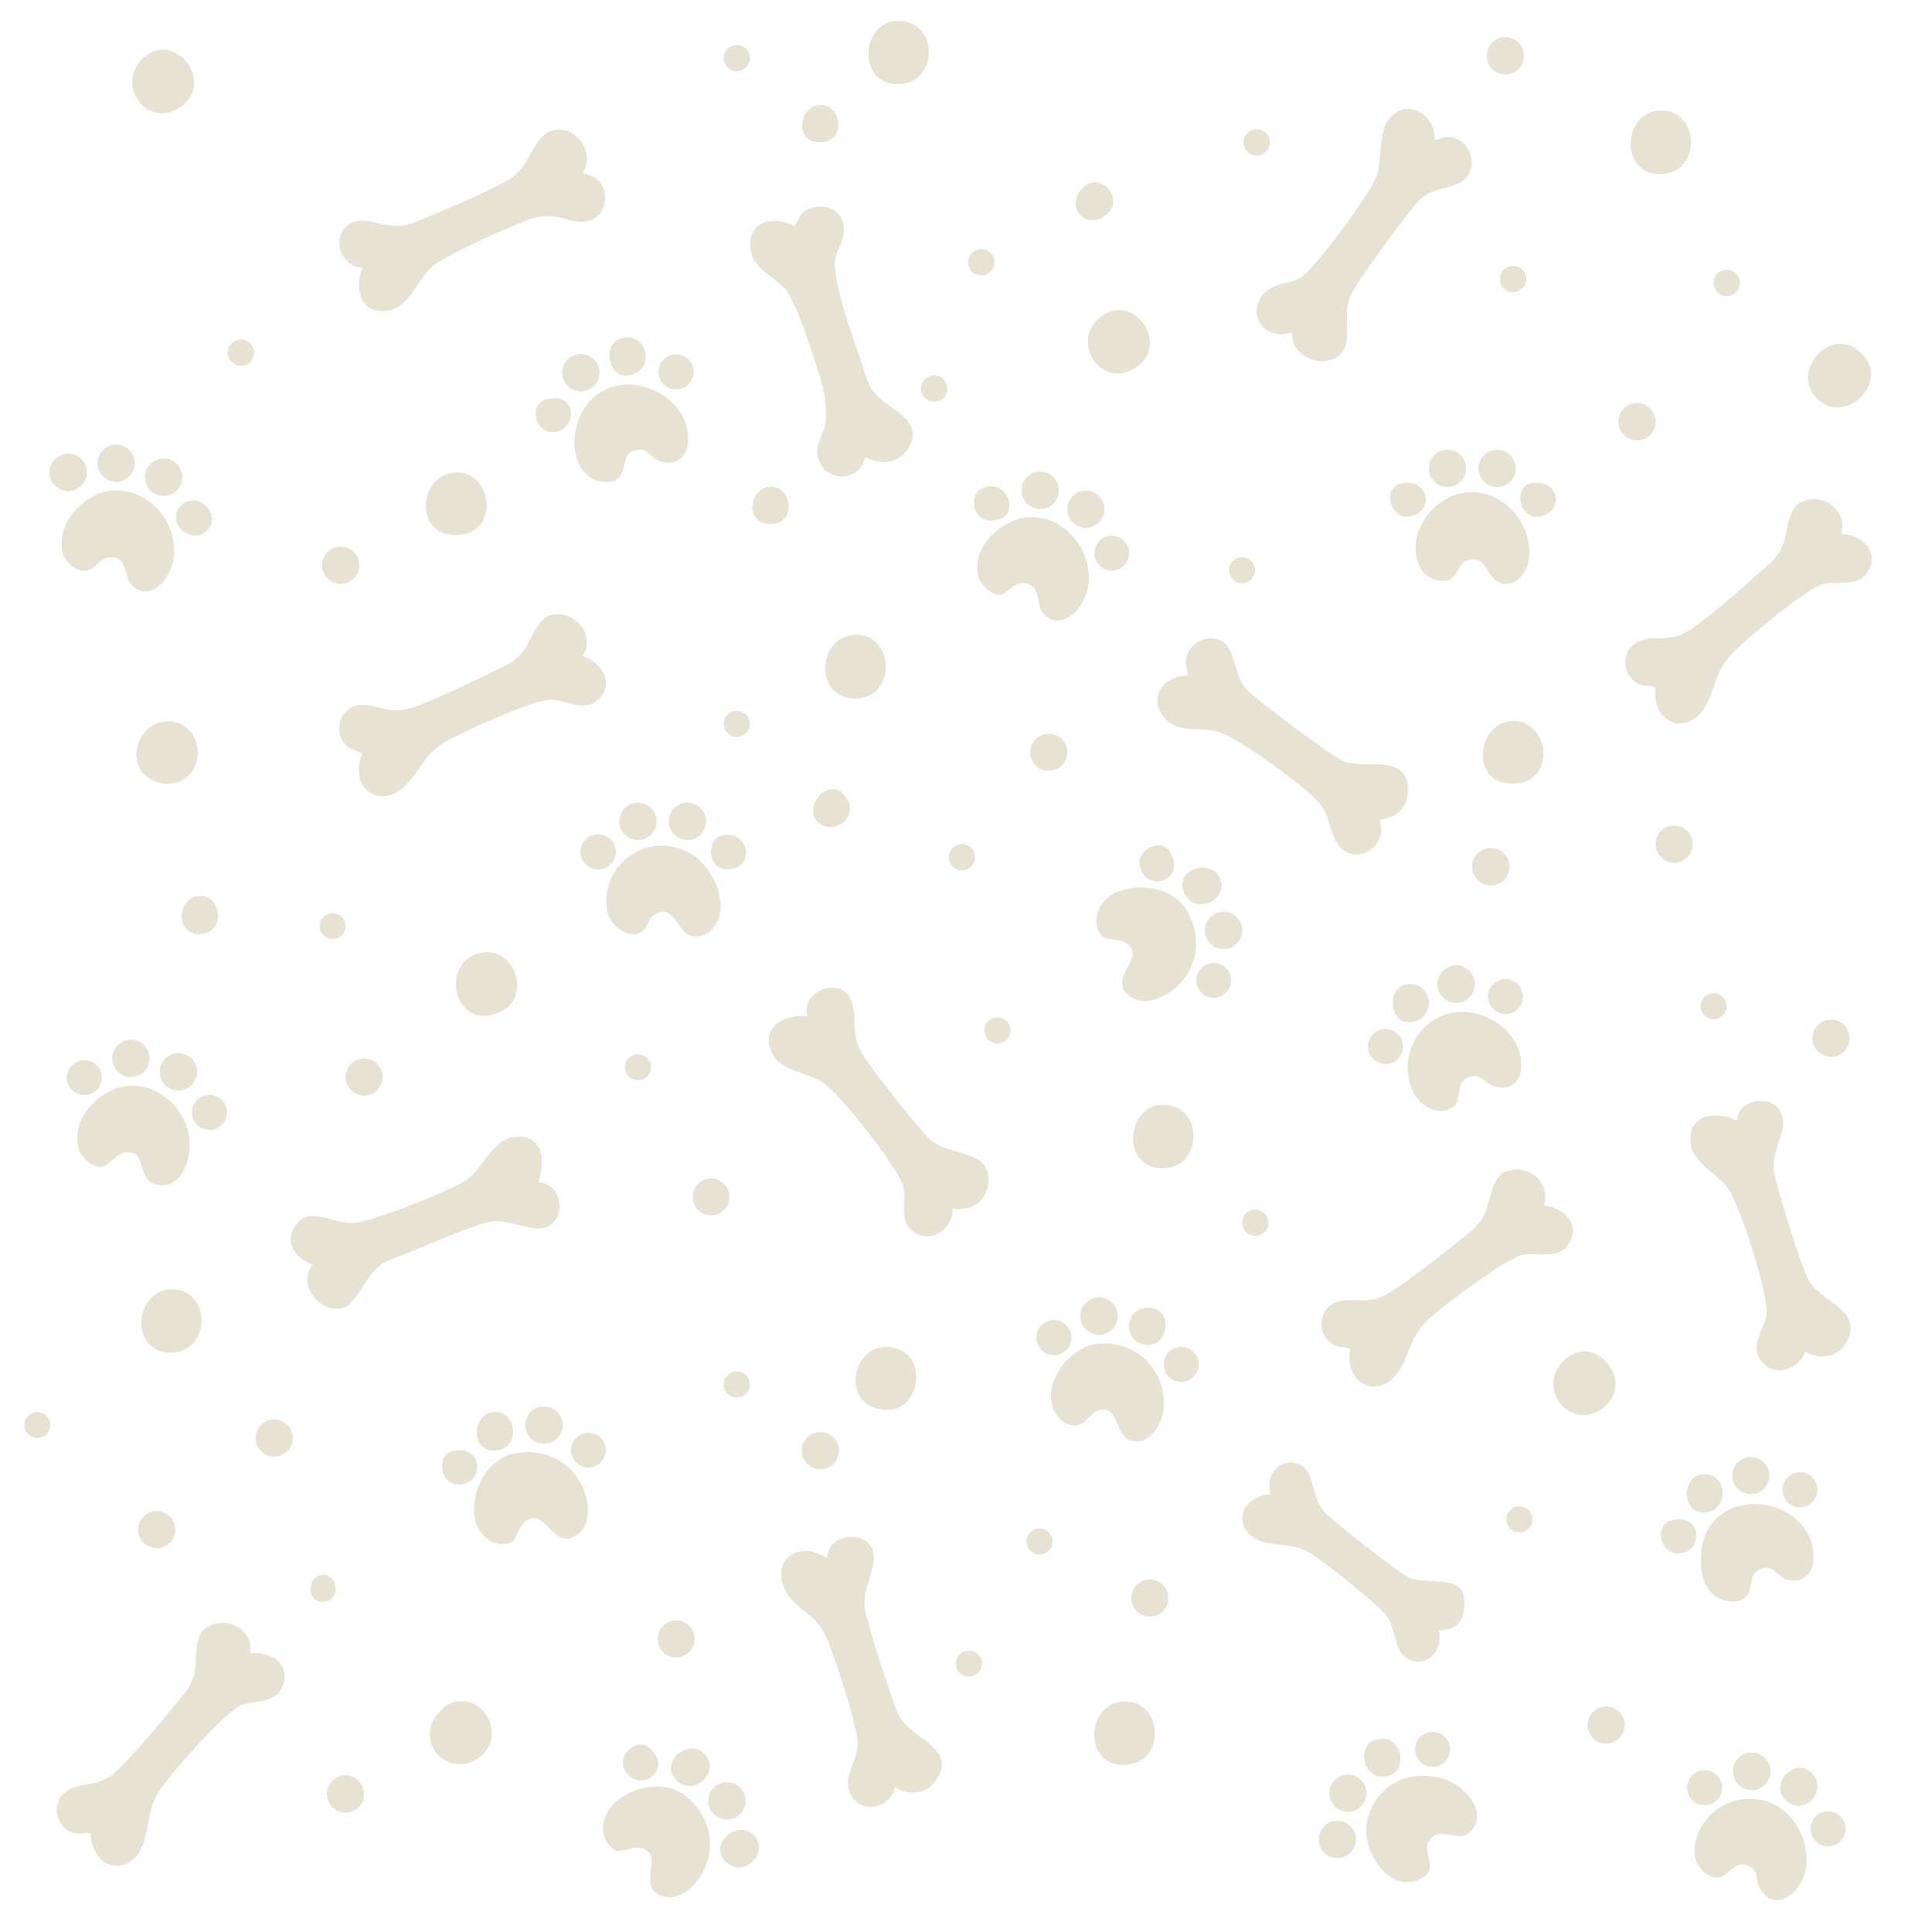 <svg width="1080" height="1080" viewBox="0 0 1080 1080" fill="none" xmlns="http://www.w3.org/2000/svg">
  <g clip-path="url(#clip0_2221_3272)">
    <path
      d="M439.35 162.11C445.57 169.56 459.68 212.18 461.21 222.64C461.81 226.75 462.04 231.88 461.55 235.98C460.52 244.51 453.56 249.6 458.48 259.12C464.2 270.16 481.38 268.24 483.51 255.45C492.37 260.29 502.94 259.29 508.18 249.86C517.07 233.85 495 228.55 488.03 218.66C484.51 213.68 482.55 205.3 480.5 199.39C476.21 186.99 465.19 156.6 466.88 145.03C467.57 140.29 470.9 135.82 471.52 131.81C473.29 120.25 465.12 113.24 453.9 116.17C447.62 117.81 447.16 121.48 444.23 126.38C433.97 121.01 419.31 122.48 419.36 136.66C419.4 150.2 432.25 153.61 439.35 162.11Z"
      fill="#e8e2d4" />
    <path
      d="M722.32 185.751C720.99 202.971 749.23 208.721 752.63 191.461C754.25 183.251 751.32 175.361 754.48 166.331C756.86 159.541 786.94 118.551 792.96 112.391C801.06 104.101 810.44 106.201 817.41 101.231C827.52 94.021 822.34 77.941 810.29 76.591C807.07 76.231 804.88 78.371 801.93 78.131C802.94 68.131 792.5 57.451 782.39 61.831C768.91 67.661 773.4 87.071 769.54 98.501C766.48 107.571 734.91 150.501 727.01 155.231C722.49 157.941 717.09 158.071 712.63 159.991C694.02 168.021 703.23 192.321 722.32 185.751Z"
      fill="#e8e2d4" />
    <path
      d="M333.64 391.65C344.23 382.89 336.78 370.23 325.69 366.81C333.05 354.94 321.55 341.07 308.52 343.71C300.63 345.3 297.1 357.76 292.74 363.66C288.14 369.88 283.07 371.84 276.39 375.11C266.3 380.05 235.76 394.92 226.45 396.64C215.89 398.59 210.37 393.75 202.08 394.02C189.56 394.43 185.06 410.83 195.13 417.94C197.85 419.86 200.37 419.35 202.49 421.48C194.46 441.6 214.03 454.02 228.37 437.27C237.53 426.57 237.61 420.74 251.84 413.09C261.65 407.82 298.84 390.94 308.25 391.11C316.21 391.25 325.92 398.05 333.64 391.66V391.65Z"
      fill="#e8e2d4" />
    <path
      d="M306.17 685.68C317.33 679.97 313.59 661.02 300.83 660.98C304.3 651.04 304.68 636.44 291.12 635.38C276.48 634.23 271.52 651.23 261.6 658.97C253.66 665.17 207.95 682.9 197.97 683.69C186.89 684.57 173.79 674.02 165.83 684.31C158.13 694.27 164.97 703.02 174.73 707.13C165.74 718.37 179.23 734.51 191.89 731.21C198.74 729.43 205.1 712.78 211.98 707.63C216.33 704.38 223.91 702.05 229.1 699.94C239.07 695.89 265.64 684.27 274.57 682.88C285.12 681.23 298.49 689.59 306.15 685.67L306.17 685.68Z"
      fill="#e8e2d4" />
    <path
      d="M503.06 959.95C499.32 953.46 484.54 906.889 483.49 899.119C481.83 886.769 490.25 876.73 488.15 867.65C485.2 854.87 462.19 856.809 462.55 870.909C458.99 869.709 456.06 867.199 451.99 867.009C435.37 866.199 432.48 882.719 442.19 893.759C449.26 901.789 455.76 902.869 461.43 914.219C465.9 923.169 479.08 964.49 479.43 973.7C479.86 984.99 470.35 992.799 475.65 1003.26C481.28 1014.36 497.81 1010.96 500.28 998.969C508.57 1004.12 518.6 1002.96 523.93 994.34C534.41 977.4 509.96 971.94 503.05 959.96L503.06 959.95Z"
      fill="#e8e2d4" />
    <path
      d="M680.03 408.84C691.2 411.45 722.28 434.92 731.89 443.34C744.3 454.22 740.67 457.02 746.42 469.51C754.01 486 777.12 474.89 771.12 458.21C781.47 457.3 787.9 450.42 787.02 439.85C785.48 421.4 763.67 430.06 751.46 425.76C745.83 423.78 700.11 389.72 696.16 384.77C690.34 377.48 690.25 364.95 685.42 360.27C677.9 352.97 664.36 358.1 662.96 368.45C662.5 371.83 663.98 374.53 663.92 377.79C652.06 377.26 642.08 388.25 649.59 399.56C656.72 410.31 669.25 406.32 680.02 408.83L680.03 408.84Z"
      fill="#e8e2d4" />
    <path
      d="M196.74 124.498C184.49 130.208 189.35 149.168 202.59 149.708C199.35 157.528 199.69 171.708 210.08 173.468C228.27 176.548 230.76 158.798 241.29 149.188C247.74 143.308 292.02 122.848 300.8 121.348C312.09 119.418 316.96 123.928 325.17 123.968C341.82 124.048 343.46 98.648 325.67 97.079C335.12 81.459 314.15 62.968 301.88 77.758C295.74 85.159 294.4 93.739 285.31 99.909C278.17 104.748 236.12 123.368 227.61 125.588C215.86 128.658 205.24 120.548 196.74 124.498Z"
      fill="#e8e2d4" />
    <path
      d="M519.98 637.06C513.08 630.79 485.23 595.32 480.96 587.22C475.3 576.48 479.63 565.93 475.07 557.78C468.31 545.72 447.28 554.69 451.46 568.16C437.23 566.52 423.78 575.32 432.5 590.39C437.09 598.31 452.49 600.01 460.37 605.39C469.75 611.8 502.87 653.51 505.12 663.87C507.18 673.37 501.34 684.11 512.95 689.85C522.52 694.58 532.81 685.69 532.61 675.57C543.63 677.42 552.73 670.59 552.6 659.24C552.41 642.26 530.54 646.65 519.99 637.06H519.98Z"
      fill="#e8e2d4" />
    <path
      d="M775.44 903.769C780.22 910.619 779.87 922.839 785.68 926.569C796.93 933.799 807.1 922.979 804.17 911.199C807.84 911.699 813.09 910.169 815.5 907.349C819.38 902.829 820.03 891.209 815.37 887.049C810.79 882.969 795.92 884.629 788.79 882.359C783.52 880.679 745 850.299 740.27 845.129C733.03 837.209 735.14 823.209 727.08 819.019C716.36 813.439 706.51 824.739 710.38 835.269C690.49 836.619 688.53 858.819 708.54 862.559C716.26 863.999 722.31 863.249 730.06 866.939C737.52 870.499 770.86 897.219 775.42 903.759L775.44 903.769Z"
      fill="#e8e2d4" />
    <path
      d="M46.61 319.139C54.24 319.619 55.79 308.899 65.66 312.159C71.16 313.979 69.44 324.219 74.55 328.079C85.58 336.399 95.73 322.389 97.1 311.959C99.71 292.089 82.84 272.329 62.41 274.269C46.52 275.779 30.43 293.419 35.27 309.779C36.49 313.899 42.12 318.869 46.6 319.149L46.61 319.139Z"
      fill="#e8e2d4" />
    <path
      d="M384.35 248.909C387.75 229.009 366.26 212.979 347.64 215.179C315.95 218.939 312.75 267.049 337.56 269.449C351.93 270.839 346.47 255.439 353.06 252.359C361.51 248.409 363.88 256.559 369.67 258.099C377.29 260.129 383.03 256.659 384.35 248.909Z"
      fill="#e8e2d4" />
    <path
      d="M995.62 1010.95C984.06 1002.74 967.42 1004.12 957.1 1013.66C947.66 1022.38 941.58 1040.06 954.92 1048.07C965.01 1054.12 967.81 1039.56 976.47 1042.6C983.83 1045.18 980.99 1051.25 983.98 1055.99C991.91 1068.57 1004.37 1059.69 1008.36 1048.73C1013.15 1035.6 1006.76 1018.86 995.62 1010.95Z"
      fill="#e8e2d4" />
    <path
      d="M288.69 812.251C272.93 814.711 263.48 832.331 265.12 847.261C266.2 857.091 275.01 865.551 285.28 862.451C289.67 861.131 289.82 848.031 299.37 848.651C306.02 849.081 311.91 867.151 323.61 857.111C332.6 849.391 328.14 832.591 321.68 824.451C313.54 814.201 301.59 810.251 288.69 812.261V812.251Z"
      fill="#e8e2d4" />
    <path
      d="M794 317.38C796.67 322.48 802.79 325.48 808.53 324.56C815.29 323.48 814.11 314.41 821.74 312.92C830.9 311.13 830.67 321.44 836.97 325.02C845.76 330.01 853.82 320.71 854.76 312.21C856.94 292.4 839.99 273.4 819.8 275.25C800.82 276.99 784.73 299.65 794 317.37V317.38Z"
      fill="#e8e2d4" />
    <path d="M270.09 532.43C244.99 535.89 252.93 577.71 279.49 565.73C297.17 557.76 288.38 529.91 270.09 532.43Z"
      fill="#e8e2d4" />
    <path d="M477.17 354.939C456.72 356.539 455.24 390.459 477.88 390.459C501.88 390.459 500.2 353.129 477.17 354.939Z"
      fill="#e8e2d4" />
    <path
      d="M1041.1 197.948C1024.47 180.558 1000.66 206.828 1015.24 222.318C1030.63 238.668 1056.72 214.278 1041.1 197.948Z"
      fill="#e8e2d4" />
    <path
      d="M254.95 951.21C248.36 952.25 241.6 960.14 240.55 966.6C238.01 982.27 255.48 991.62 267.6 982.74C282.58 971.77 272.6 948.42 254.95 951.21Z"
      fill="#e8e2d4" />
    <path d="M649.05 617.61C629.3 618.79 626.89 653.09 649.8 653.09C673.36 653.09 672.8 616.19 649.05 617.61Z"
      fill="#e8e2d4" />
    <path d="M627.93 951.112C607.15 951.982 605.19 987.362 628.75 986.542C652.44 985.712 650.15 950.182 627.93 951.112Z"
      fill="#e8e2d4" />
    <path d="M927.93 97.362C951.91 97.342 950.39 60.022 927.22 61.842C906.82 63.442 905.72 97.382 927.93 97.362Z"
      fill="#e8e2d4" />
    <path d="M259.43 298.579C279.41 294.899 274.29 261.149 252.97 264.279C232.47 267.289 231.63 303.699 259.43 298.579Z"
      fill="#e8e2d4" />
    <path
      d="M101.48 59.402C120.53 45.292 96.69 15.772 79.51 32.962C64.08 48.402 83.25 72.912 101.48 59.402Z"
      fill="#e8e2d4" />
    <path d="M501.91 47.011C524.97 47.011 524.99 11.521 502.08 11.641C481.29 11.741 478.58 47.011 501.91 47.011Z"
      fill="#e8e2d4" />
    <path d="M843.6 403.249C825.91 405.839 822.58 435.499 842.35 437.779C871.59 441.149 867.05 399.819 843.6 403.249Z"
      fill="#e8e2d4" />
    <path
      d="M108.12 430.171C112.01 423.871 111.07 413.721 105.95 408.351C97.71 399.691 83.201 402.531 78.331 413.291C68.281 435.531 97.76 446.931 108.11 430.171H108.12Z"
      fill="#e8e2d4" />
    <path d="M494.91 752.971C477.47 753.361 470.89 780.851 489.19 786.961C515.59 795.781 521.49 752.371 494.91 752.971Z"
      fill="#e8e2d4" />
    <path
      d="M874.069 760.628C858.579 775.728 877.469 800.778 896.039 787.068C914.999 773.068 891.479 743.658 874.069 760.628Z"
      fill="#e8e2d4" />
    <path d="M635.86 204.748C654.51 190.778 631.72 161.608 613.88 178.298C598.34 192.828 617.1 218.808 635.86 204.748Z"
      fill="#e8e2d4" />
    <path d="M95.36 720.761C74.81 721.621 72.49 756.151 95.22 756.131C118.78 756.111 118.04 719.811 95.36 720.761Z"
      fill="#e8e2d4" />
    <path
      d="M971.54 983.061C967.6 987.321 967.86 993.961 972.12 997.901C976.38 1001.84 983.02 1001.58 986.96 997.321C990.9 993.061 990.64 986.421 986.38 982.481C982.12 978.541 975.48 978.801 971.54 983.061Z"
      fill="#e8e2d4" />
    <path d="M276.46 810.961C291.42 810.361 289.33 788.091 275.79 789.391C263.47 790.571 263.12 811.501 276.46 810.961Z"
      fill="#e8e2d4" />
    <path
      d="M841.51 41.65C847.281 41.65 851.96 36.971 851.96 31.2C851.96 25.429 847.281 20.75 841.51 20.75C835.738 20.75 831.06 25.429 831.06 31.2C831.06 36.971 835.738 41.65 841.51 41.65Z"
      fill="#e8e2d4" />
    <path
      d="M91.48 277.24C97.256 277.24 101.94 272.557 101.94 266.78C101.94 261.003 97.256 256.32 91.48 256.32C85.703 256.32 81.019 261.003 81.019 266.78C81.019 272.557 85.703 277.24 91.48 277.24Z"
      fill="#e8e2d4" />
    <path
      d="M38.1 274.541C43.877 274.541 48.56 269.858 48.56 264.081C48.56 258.304 43.877 253.621 38.1 253.621C32.323 253.621 27.64 258.304 27.64 264.081C27.64 269.858 32.323 274.541 38.1 274.541Z"
      fill="#e8e2d4" />
    <path
      d="M833.33 494.959C839.11 494.959 843.79 490.279 843.79 484.499C843.79 478.719 839.11 474.039 833.33 474.039C827.55 474.039 822.87 478.719 822.87 484.499C822.87 490.279 827.55 494.959 833.33 494.959Z"
      fill="#e8e2d4" />
    <path
      d="M324.67 197.891C318.9 197.891 314.23 202.571 314.23 208.331C314.23 214.091 318.91 218.771 324.67 218.771C330.43 218.771 335.11 214.091 335.11 208.331C335.11 202.571 330.43 197.891 324.67 197.891Z"
      fill="#e8e2d4" />
    <path
      d="M313.751 800.603C315.957 795.276 313.428 789.169 308.101 786.962C302.774 784.756 296.667 787.286 294.46 792.613C292.254 797.939 294.783 804.047 300.11 806.253C305.437 808.46 311.544 805.93 313.751 800.603Z"
      fill="#e8e2d4" />
    <path
      d="M64.92 269.32C70.675 269.32 75.34 264.655 75.34 258.9C75.34 253.146 70.675 248.48 64.92 248.48C59.165 248.48 54.5 253.146 54.5 258.9C54.5 264.655 59.165 269.32 64.92 269.32Z"
      fill="#e8e2d4" />
    <path d="M110.94 500.88C99.06 502.01 97.75 522.43 111.52 522.2C126.6 521.94 124.23 499.62 110.94 500.88Z"
      fill="#e8e2d4" />
    <path
      d="M1010.24 989.24C1000.94 983.85 987.52 1000.15 1000.42 1007.97C1011.85 1014.89 1023.02 996.65 1010.24 989.24Z"
      fill="#e8e2d4" />
    <path
      d="M915.08 246.18C920.83 246.18 925.5 241.51 925.5 235.76C925.5 230.01 920.83 225.34 915.08 225.34C909.33 225.34 904.66 230 904.66 235.76C904.66 241.52 909.33 246.18 915.08 246.18Z"
      fill="#e8e2d4" />
    <path
      d="M193.13 1013.27C198.879 1013.27 203.54 1008.61 203.54 1002.86C203.54 997.11 198.879 992.449 193.13 992.449C187.38 992.449 182.72 997.11 182.72 1002.86C182.72 1008.61 187.38 1013.27 193.13 1013.27Z"
      fill="#e8e2d4" />
    <path
      d="M153.3 814.281C159.044 814.281 163.7 809.624 163.7 803.88C163.7 798.137 159.044 793.48 153.3 793.48C147.557 793.48 142.9 798.137 142.9 803.88C142.9 809.624 147.557 814.281 153.3 814.281Z"
      fill="#e8e2d4" />
    <path
      d="M809.16 272.219C814.91 272.219 819.58 267.559 819.58 261.799C819.58 256.039 814.92 251.379 809.16 251.379C803.4 251.379 798.74 256.039 798.74 261.799C798.74 267.559 803.4 272.219 809.16 272.219Z"
      fill="#e8e2d4" />
    <path
      d="M190.47 326.422C196.22 326.422 200.88 321.762 200.88 316.012C200.88 310.262 196.22 305.602 190.47 305.602C184.72 305.602 180.06 310.262 180.06 316.012C180.06 321.762 184.72 326.422 190.47 326.422Z"
      fill="#e8e2d4" />
    <path
      d="M836.91 272.269C842.66 272.269 847.32 267.609 847.32 261.859C847.32 256.109 842.66 251.449 836.91 251.449C831.16 251.449 826.5 256.109 826.5 261.859C826.5 267.609 831.16 272.269 836.91 272.269Z"
      fill="#e8e2d4" />
    <path d="M354.39 209.011C366.19 204.301 361.19 184.981 346.58 189.301C336.55 192.271 339.78 214.851 354.39 209.011Z"
      fill="#e8e2d4" />
    <path
      d="M897.82 953.949C892.08 953.949 887.43 958.599 887.43 964.339C887.43 970.079 892.08 974.729 897.82 974.729C903.56 974.729 908.21 970.079 908.21 964.339C908.21 958.599 903.56 953.949 897.82 953.949Z"
      fill="#e8e2d4" />
    <path
      d="M458.57 821.319C464.308 821.319 468.96 816.667 468.96 810.929C468.96 805.191 464.308 800.539 458.57 800.539C452.831 800.539 448.18 805.191 448.18 810.929C448.18 816.667 452.831 821.319 458.57 821.319Z"
      fill="#e8e2d4" />
    <path
      d="M1023.5 590.78C1029.24 590.78 1033.89 586.128 1033.89 580.39C1033.89 574.652 1029.24 570 1023.5 570C1017.76 570 1013.11 574.652 1013.11 580.39C1013.11 586.128 1017.76 590.78 1023.5 590.78Z"
      fill="#e8e2d4" />
    <path
      d="M945.491 475.841C947.687 470.54 945.169 464.462 939.868 462.266C934.566 460.07 928.488 462.588 926.292 467.889C924.097 473.191 926.614 479.268 931.915 481.464C937.217 483.66 943.295 481.143 945.491 475.841Z"
      fill="#e8e2d4" />
    <path d="M456.28 79.38C473.84 81.95 471.38 57.07 457.47 58.78C447.28 60.03 444.05 77.59 456.28 79.38Z"
      fill="#e8e2d4" />
    <path
      d="M652.365 897.322C654.561 892.02 652.043 885.943 646.742 883.747C641.44 881.551 635.362 884.068 633.167 889.37C630.971 894.671 633.488 900.749 638.79 902.945C644.091 905.141 650.169 902.623 652.365 897.322Z"
      fill="#e8e2d4" />
    <path
      d="M87.61 865.479C93.348 865.479 98 860.827 98 855.089C98 849.351 93.348 844.699 87.61 844.699C81.871 844.699 77.22 849.351 77.22 855.089C77.22 860.827 81.871 865.479 87.61 865.479Z"
      fill="#e8e2d4" />
    <path d="M429.67 272.19C419.48 273.44 416.25 291 428.48 292.79C446.04 295.36 443.58 270.48 429.67 272.19Z"
      fill="#e8e2d4" />
    <path
      d="M586.28 430.881C592.007 430.881 596.65 426.238 596.65 420.511C596.65 414.783 592.007 410.141 586.28 410.141C580.553 410.141 575.91 414.783 575.91 420.511C575.91 426.238 580.553 430.881 586.28 430.881Z"
      fill="#e8e2d4" />
    <path
      d="M203.54 612.438C209.257 612.438 213.89 607.804 213.89 602.088C213.89 596.372 209.257 591.738 203.54 591.738C197.824 591.738 193.19 596.372 193.19 602.088C193.19 607.804 197.824 612.438 203.54 612.438Z"
      fill="#e8e2d4" />
    <path
      d="M377.95 926.461C383.65 926.461 388.28 921.841 388.28 916.131C388.28 910.421 383.66 905.801 377.95 905.801C372.24 905.801 367.62 910.421 367.62 916.131C367.62 921.841 372.24 926.461 377.95 926.461Z"
      fill="#e8e2d4" />
    <path d="M620.63 107.221C611.87 92.971 594.32 110.671 604.01 120.371C611.72 128.091 627.24 117.971 620.63 107.221Z"
      fill="#e8e2d4" />
    <path d="M457.36 459.808C465.5 467.438 480.78 456.908 472.94 445.728C463.65 432.478 448.06 451.098 457.36 459.808Z"
      fill="#e8e2d4" />
    <path
      d="M407.8 669.06C407.8 663.37 403.19 658.75 397.49 658.75C391.79 658.75 387.18 663.36 387.18 669.06C387.18 674.76 391.79 679.37 397.49 679.37C403.19 679.37 407.8 674.76 407.8 669.06Z"
      fill="#e8e2d4" />
    <path d="M252.93 811.23C243.75 813.32 245.33 830.7 257.56 829.83C270.79 828.89 270.35 807.25 252.93 811.23Z"
      fill="#e8e2d4" />
    <path
      d="M618 788.03C625.66 789.6 624.03 805.66 635.09 805.76C644.11 805.84 649.8 795.31 650.48 787.35C652.32 765.73 634.11 748.23 612.54 751.38C596.8 753.68 581.68 774.58 589.74 789.54C591.94 793.62 596.53 797.07 601.34 796.84C608.39 796.51 610.18 786.42 617.99 788.02L618 788.03Z"
      fill="#e8e2d4" />
    <path
      d="M603.93 735.659C603.93 741.439 608.61 746.119 614.39 746.119C620.17 746.119 624.85 741.439 624.85 735.659C624.85 729.879 620.17 725.199 614.39 725.199C608.61 725.199 603.93 729.879 603.93 735.659Z"
      fill="#e8e2d4" />
    <path d="M638.3 731.492C629.93 733.412 627.88 747.292 637.33 750.922C654.35 757.452 657.7 727.052 638.3 731.492Z"
      fill="#e8e2d4" />
    <path
      d="M660.29 752.871C654.88 752.871 650.49 757.261 650.49 762.671C650.49 768.081 654.88 772.471 660.29 772.471C665.7 772.471 670.09 768.081 670.09 762.671C670.09 757.261 665.7 752.871 660.29 752.871Z"
      fill="#e8e2d4" />
    <path
      d="M589.14 757.581C594.564 757.581 598.96 753.185 598.96 747.761C598.96 742.338 594.564 737.941 589.14 737.941C583.717 737.941 579.32 742.338 579.32 747.761C579.32 753.185 583.717 757.581 589.14 757.581Z"
      fill="#e8e2d4" />
    <path
      d="M1014.71 1015.69C1011.03 1019.66 1011.27 1025.87 1015.25 1029.54C1019.23 1033.21 1025.43 1032.98 1029.1 1029C1032.78 1025.03 1032.54 1018.82 1028.56 1015.15C1024.59 1011.47 1018.38 1011.71 1014.71 1015.69Z"
      fill="#e8e2d4" />
    <path
      d="M960.05 1005.97C963.72 1002 963.48 995.8 959.51 992.13C955.54 988.46 949.34 988.7 945.67 992.67C942 996.64 942.24 1002.84 946.21 1006.51C950.18 1010.18 956.38 1009.94 960.05 1005.97Z"
      fill="#e8e2d4" />
    <path
      d="M808.15 994.711C802.32 992.641 795.51 992.281 789.36 993.171C775.48 995.171 764.23 1008.23 763.73 1022.19C763.2 1036.82 776.9 1057.9 793.26 1050.67C807 1044.6 792.1 1034.87 800.48 1027.12C807.21 1020.9 817.22 1032.23 823.8 1021.65C830.47 1010.92 817.81 998.141 808.15 994.711Z"
      fill="#e8e2d4" />
    <path
      d="M753.54 991.988C747.78 991.988 743.1 996.658 743.1 1002.43C743.1 1008.2 747.77 1012.87 753.54 1012.87C759.31 1012.87 763.98 1008.2 763.98 1002.43C763.98 996.658 759.31 991.988 753.54 991.988Z"
      fill="#e8e2d4" />
    <path
      d="M747.59 1017.8C741.83 1017.8 737.15 1022.47 737.15 1028.24C737.15 1034.01 741.82 1038.68 747.59 1038.68C753.36 1038.68 758.03 1034.01 758.03 1028.24C758.03 1022.47 753.36 1017.8 747.59 1017.8Z"
      fill="#e8e2d4" />
    <path d="M769.46 972.27C757.97 974.86 761.36 997.25 776.75 992.46C787.09 989.24 784.07 968.98 769.46 972.27Z"
      fill="#e8e2d4" />
    <path
      d="M791 977.941C791 983.351 795.39 987.741 800.8 987.741C806.21 987.741 810.6 983.351 810.6 977.941C810.6 972.531 806.21 968.141 800.8 968.141C795.39 968.141 791 972.531 791 977.941Z"
      fill="#e8e2d4" />
    <path
      d="M356.12 521.969C362.28 520.499 361.38 514.799 365.07 511.999C376.35 503.449 378.45 520.569 385.84 522.949C389.85 524.239 394.55 523.019 397.47 520.079C409.24 508.249 399.65 485.749 387.21 477.909C364.07 463.339 335.92 481.549 339.22 508.039C340.17 515.629 348.32 523.839 356.12 521.979V521.969Z"
      fill="#e8e2d4" />
    <path
      d="M346.18 459.151C346.18 464.911 350.85 469.591 356.62 469.591C362.39 469.591 367.06 464.921 367.06 459.151C367.06 453.381 362.39 448.711 356.62 448.711C350.85 448.711 346.18 453.381 346.18 459.151Z"
      fill="#e8e2d4" />
    <path
      d="M373.86 459.102C373.86 464.862 378.53 469.532 384.29 469.532C390.05 469.532 394.72 464.862 394.72 459.102C394.72 453.342 390.05 448.672 384.29 448.672C378.53 448.672 373.86 453.342 373.86 459.102Z"
      fill="#e8e2d4" />
    <path
      d="M334.37 486.079C339.81 486.079 344.23 481.669 344.23 476.219C344.23 470.769 339.82 466.359 334.37 466.359C328.92 466.359 324.51 470.769 324.51 476.219C324.51 481.669 328.92 486.079 334.37 486.079Z"
      fill="#e8e2d4" />
    <path d="M410.77 485.218C421.65 481.818 417.66 463.788 403.48 467.018C393.97 469.188 395.35 490.038 410.77 485.218Z"
      fill="#e8e2d4" />
    <path d="M783 270.241C771.8 272.801 777.7 294.241 791.5 287.661C801.75 282.771 797.09 267.031 783 270.241Z"
      fill="#e8e2d4" />
    <path
      d="M387.002 211.673C389.073 206.673 386.699 200.94 381.698 198.869C376.698 196.798 370.965 199.172 368.894 204.173C366.823 209.173 369.197 214.906 374.198 216.977C379.198 219.048 384.931 216.674 387.002 211.673Z"
      fill="#e8e2d4" />
    <path
      d="M954.13 856.189C949.33 865.609 949.1 883.269 957.27 890.899C962.31 895.609 973.88 898.179 977.55 890.529C979.68 886.069 977.54 881.279 982.78 877.889C990.68 872.779 993.29 881.709 999.33 883.089C1013.2 886.259 1016.21 871.719 1012.31 861.189C1003.54 837.509 966.22 832.509 954.14 856.179L954.13 856.189Z"
      fill="#e8e2d4" />
    <path d="M952.64 824.08C939.98 824.28 939.41 845.45 952.46 845.46C966.32 845.46 966.36 823.86 952.64 824.08Z"
      fill="#e8e2d4" />
    <path
      d="M989.07 824.87C989.07 819.14 984.43 814.5 978.7 814.5C972.97 814.5 968.33 819.14 968.33 824.87C968.33 830.6 972.97 835.24 978.7 835.24C984.43 835.24 989.07 830.6 989.07 824.87Z"
      fill="#e8e2d4" />
    <path
      d="M1015.99 832.779C1015.99 827.359 1011.6 822.969 1006.18 822.969C1000.76 822.969 996.37 827.359 996.37 832.779C996.37 838.199 1000.76 842.589 1006.18 842.589C1011.6 842.589 1015.99 838.199 1015.99 832.779Z"
      fill="#e8e2d4" />
    <path d="M934.81 849.779C923.83 852.299 927.93 870.599 940.32 868.209C952.02 865.949 951.1 846.039 934.81 849.779Z"
      fill="#e8e2d4" />
    <path
      d="M55.81 652.311C62.69 652.331 64.38 641.721 74.47 644.721C80.85 646.621 77.8 660.731 87.63 662.321C102.04 664.651 107.17 647.751 105.83 636.181C103.92 619.651 87.92 604.981 70.95 607.051C54.8 609.021 38.74 626.381 44.34 643.071C45.72 647.171 51.33 652.301 55.8 652.311H55.81Z"
      fill="#e8e2d4" />
    <path
      d="M99.76 609.61C105.526 609.61 110.2 604.936 110.2 599.17C110.2 593.405 105.526 588.73 99.76 588.73C93.995 588.73 89.32 593.405 89.32 599.17C89.32 604.936 93.995 609.61 99.76 609.61Z"
      fill="#e8e2d4" />
    <path
      d="M73.16 602.091C78.921 602.091 83.591 597.421 83.591 591.66C83.591 585.9 78.921 581.23 73.16 581.23C67.4 581.23 62.73 585.9 62.73 591.66C62.73 597.421 67.4 602.091 73.16 602.091Z"
      fill="#e8e2d4" />
    <path
      d="M107.28 621.868C107.28 627.278 111.66 631.658 117.07 631.658C122.48 631.658 126.86 627.278 126.86 621.868C126.86 616.458 122.48 612.078 117.07 612.078C111.66 612.078 107.28 616.458 107.28 621.868Z"
      fill="#e8e2d4" />
    <path
      d="M56.91 602.401C56.91 597.001 52.53 592.621 47.13 592.621C41.73 592.621 37.35 597.001 37.35 602.401C37.35 607.801 41.73 612.181 47.13 612.181C52.53 612.181 56.91 607.801 56.91 602.401Z"
      fill="#e8e2d4" />
    <path
      d="M812.55 618.599C817.67 614.519 812.97 604.679 821.71 601.889C827.87 599.919 829.91 605.429 834.76 607.149C841.58 609.579 848.57 606.989 849.96 599.429C853.53 579.969 833.17 564.379 815.26 565.699C793.4 567.309 780.81 590.829 789.91 610.309C793.62 618.249 804.8 624.769 812.55 618.599Z"
      fill="#e8e2d4" />
    <path
      d="M813.97 539.641C808.19 539.641 803.5 544.331 803.5 550.111C803.5 555.891 808.19 560.581 813.97 560.581C819.75 560.581 824.44 555.891 824.44 550.111C824.44 544.331 819.75 539.641 813.97 539.641Z"
      fill="#e8e2d4" />
    <path d="M792.2 570.45C803.98 565.77 799.02 546.41 784.39 550.74C774.75 553.59 777.03 576.48 792.2 570.45Z"
      fill="#e8e2d4" />
    <path
      d="M774.51 575.191C769.09 575.191 764.7 579.581 764.7 585.001C764.7 590.421 769.09 594.811 774.51 594.811C779.93 594.811 784.32 590.421 784.32 585.001C784.32 579.581 779.93 575.191 774.51 575.191Z"
      fill="#e8e2d4" />
    <path
      d="M843.093 566.753C848.419 565.889 852.036 560.87 851.171 555.544C850.307 550.218 845.288 546.601 839.962 547.466C834.636 548.33 831.019 553.349 831.884 558.675C832.748 564.001 837.767 567.618 843.093 566.753Z"
      fill="#e8e2d4" />
    <path d="M863.96 287.659C874.91 282.299 869.3 266.949 855.46 270.239C844.81 272.779 850.33 294.329 863.96 287.659Z"
      fill="#e8e2d4" />
    <path d="M305.89 223.061C294.52 225.661 299.33 244.012 311.2 241.302C322.81 238.652 322.42 219.281 305.89 223.061Z"
      fill="#e8e2d4" />
    <path
      d="M101.64 282.242C91.59 291.542 106.87 305.492 115.87 296.472C124.32 288.002 110.62 273.922 101.64 282.242Z"
      fill="#e8e2d4" />
    <path
      d="M328.9 800.879C323.53 800.879 319.17 805.239 319.17 810.609C319.17 815.979 323.53 820.339 328.9 820.339C334.27 820.339 338.63 815.979 338.63 810.609C338.63 805.239 334.27 800.879 328.9 800.879Z"
      fill="#e8e2d4" />
    <path
      d="M584.15 343.931C590.71 349.931 599 345.541 603.47 339.331C617.76 319.481 600.73 288.281 576.03 289.061C560.26 289.561 542.52 305.731 546.94 322.571C547.97 326.481 553.88 332.191 557.97 332.461C563.92 332.851 567.41 322.721 575.52 326.751C582.43 330.181 578.56 338.831 584.15 343.931Z"
      fill="#e8e2d4" />
    <path
      d="M583.142 284.458C588.844 283.533 592.716 278.16 591.791 272.457C590.865 266.755 585.492 262.883 579.79 263.808C574.087 264.734 570.215 270.107 571.141 275.809C572.066 281.511 577.439 285.384 583.142 284.458Z"
      fill="#e8e2d4" />
    <path
      d="M607.02 295.038C612.77 295.038 617.42 290.378 617.42 284.638C617.42 278.898 612.76 274.238 607.02 274.238C601.28 274.238 596.62 278.898 596.62 284.638C596.62 290.378 601.28 295.038 607.02 295.038Z"
      fill="#e8e2d4" />
    <path d="M551.15 272.129C539.82 274.679 543.24 295.049 558.44 290.329C569.16 286.999 563.86 269.259 551.15 272.129Z"
      fill="#e8e2d4" />
    <path
      d="M621.49 318.96C626.86 318.96 631.21 314.61 631.21 309.24C631.21 303.87 626.86 299.52 621.49 299.52C616.12 299.52 611.77 303.87 611.77 309.24C611.77 314.61 616.12 318.96 621.49 318.96Z"
      fill="#e8e2d4" />
    <path
      d="M134.68 204.502C138.75 204.502 142.05 201.202 142.05 197.132C142.05 193.062 138.75 189.762 134.68 189.762C130.61 189.762 127.31 193.062 127.31 197.132C127.31 201.202 130.61 204.502 134.68 204.502Z"
      fill="#e8e2d4" />
    <path
      d="M514.85 217.169C514.85 221.239 518.15 224.529 522.21 224.529C526.27 224.529 529.57 221.229 529.57 217.169C529.57 213.109 526.27 209.809 522.21 209.809C518.15 209.809 514.85 213.109 514.85 217.169Z"
      fill="#e8e2d4" />
    <path
      d="M965.28 165.529C969.35 165.529 972.64 162.229 972.64 158.169C972.64 154.109 969.34 150.809 965.28 150.809C961.22 150.809 957.92 154.109 957.92 158.169C957.92 162.229 961.22 165.529 965.28 165.529Z"
      fill="#e8e2d4" />
    <path
      d="M702.49 86.931C706.56 86.931 709.85 83.631 709.85 79.571C709.85 75.511 706.55 72.211 702.49 72.211C698.43 72.211 695.13 75.511 695.13 79.571C695.13 83.631 698.43 86.931 702.49 86.931Z"
      fill="#e8e2d4" />
    <path
      d="M845.81 148.609C841.75 148.609 838.45 151.899 838.45 155.969C838.45 160.039 841.74 163.329 845.81 163.329C849.88 163.329 853.17 160.039 853.17 155.969C853.17 151.899 849.88 148.609 845.81 148.609Z"
      fill="#e8e2d4" />
    <path
      d="M537.75 486.539C541.8 486.539 545.09 483.249 545.09 479.199C545.09 475.149 541.8 471.859 537.75 471.859C533.7 471.859 530.41 475.149 530.41 479.199C530.41 483.249 533.7 486.539 537.75 486.539Z"
      fill="#e8e2d4" />
    <path
      d="M548.55 153.95C552.6 153.95 555.89 150.66 555.89 146.61C555.89 142.56 552.6 139.27 548.55 139.27C544.5 139.27 541.21 142.56 541.21 146.61C541.21 150.66 544.5 153.95 548.55 153.95Z"
      fill="#e8e2d4" />
    <path
      d="M701.68 690.869C705.75 690.869 709.05 687.569 709.05 683.499C709.05 679.429 705.75 676.129 701.68 676.129C697.61 676.129 694.31 679.429 694.31 683.499C694.31 687.569 697.61 690.869 701.68 690.869Z"
      fill="#e8e2d4" />
    <path
      d="M411.88 39.781C415.92 39.781 419.2 36.501 419.2 32.461C419.2 28.421 415.92 25.141 411.88 25.141C407.84 25.141 404.56 28.421 404.56 32.461C404.56 36.501 407.84 39.781 411.88 39.781Z"
      fill="#e8e2d4" />
    <path d="M178.49 880.669C171.47 882.719 171.47 897.379 182.01 895.219C191.66 893.239 187.96 877.899 178.49 880.669Z"
      fill="#e8e2d4" />
    <path
      d="M411.88 781.288C415.92 781.288 419.2 778.008 419.2 773.968C419.2 769.928 415.92 766.648 411.88 766.648C407.84 766.648 404.56 769.928 404.56 773.968C404.56 778.008 407.84 781.288 411.88 781.288Z"
      fill="#e8e2d4" />
    <path
      d="M411.91 411.98C415.953 411.98 419.23 408.703 419.23 404.66C419.23 400.617 415.953 397.34 411.91 397.34C407.867 397.34 404.59 400.617 404.59 404.66C404.59 408.703 407.867 411.98 411.91 411.98Z"
      fill="#e8e2d4" />
    <path
      d="M557.55 568.77C553.52 568.77 550.26 572.03 550.26 576.06C550.26 580.09 553.52 583.349 557.55 583.349C561.58 583.349 564.84 580.09 564.84 576.06C564.84 572.03 561.58 568.77 557.55 568.77Z"
      fill="#e8e2d4" />
    <path
      d="M356.62 603.9C360.646 603.9 363.91 600.636 363.91 596.61C363.91 592.584 360.646 589.32 356.62 589.32C352.594 589.32 349.33 592.584 349.33 596.61C349.33 600.636 352.594 603.9 356.62 603.9Z"
      fill="#e8e2d4" />
    <path
      d="M950.67 562.521C950.67 566.551 953.93 569.81 957.96 569.81C961.99 569.81 965.25 566.551 965.25 562.521C965.25 558.491 961.99 555.23 957.96 555.23C953.93 555.23 950.67 558.491 950.67 562.521Z"
      fill="#e8e2d4" />
    <path
      d="M541.59 937.2C545.605 937.2 548.86 933.945 548.86 929.93C548.86 925.915 545.605 922.66 541.59 922.66C537.575 922.66 534.32 925.915 534.32 929.93C534.32 933.945 537.575 937.2 541.59 937.2Z"
      fill="#e8e2d4" />
    <path
      d="M849.39 856.579C853.405 856.579 856.66 853.324 856.66 849.309C856.66 845.294 853.405 842.039 849.39 842.039C845.375 842.039 842.12 845.294 842.12 849.309C842.12 853.324 845.375 856.579 849.39 856.579Z"
      fill="#e8e2d4" />
    <path
      d="M20.86 803.88C24.875 803.88 28.13 800.625 28.13 796.61C28.13 792.595 24.875 789.34 20.86 789.34C16.845 789.34 13.59 792.595 13.59 796.61C13.59 800.625 16.845 803.88 20.86 803.88Z"
      fill="#e8e2d4" />
    <path
      d="M588.41 861.702C588.41 857.682 585.15 854.422 581.13 854.422C577.11 854.422 573.85 857.682 573.85 861.702C573.85 865.722 577.11 868.982 581.13 868.982C585.15 868.982 588.41 865.722 588.41 861.702Z"
      fill="#e8e2d4" />
    <path
      d="M694.3 326.009C698.315 326.009 701.57 322.754 701.57 318.739C701.57 314.724 698.315 311.469 694.3 311.469C690.285 311.469 687.03 314.724 687.03 318.739C687.03 322.754 690.285 326.009 694.3 326.009Z"
      fill="#e8e2d4" />
    <path
      d="M185.95 524.972C189.94 524.972 193.18 521.732 193.18 517.742C193.18 513.752 189.94 510.512 185.95 510.512C181.96 510.512 178.72 513.752 178.72 517.742C178.72 521.732 181.96 524.972 185.95 524.972Z"
      fill="#e8e2d4" />
    <path
      d="M954.56 392.509C960.5 379.739 959.01 374.099 970.65 362.899C978.68 355.179 1009.95 328.909 1019.06 326.529C1026.76 324.519 1037.94 328.459 1043.66 320.219C1051.49 308.929 1040.92 298.739 1029.32 298.439C1033.21 285.019 1018.4 274.769 1006.56 280.809C999.39 284.469 999.35 297.409 996.73 304.269C993.97 311.499 989.62 314.749 984.07 319.699C975.68 327.179 950.27 349.719 941.77 353.879C932.12 358.599 925.51 355.429 917.59 357.919C905.64 361.689 905.72 378.689 917.34 382.829C920.48 383.949 922.77 382.779 925.38 384.249C923.07 405.789 945.26 412.479 954.56 392.479V392.509Z"
      fill="#e8e2d4" />
    <path
      d="M1010.84 715.12C1006.58 706.83 992.95 663.84 991.8 654.75C990.27 642.71 998.03 634.35 996.61 625.11C994.52 611.44 971.67 612.46 970.86 626.54C958.11 620.01 942.43 623.53 945.3 640.7C946.81 649.73 960.64 656.72 966.13 664.53C972.67 673.82 989.03 724.51 987.5 735C986.1 744.62 976.86 752.63 985.71 762.08C993.01 769.87 1005.77 765.16 1009.13 755.61C1018.8 761.21 1029.72 758.01 1033.58 747.34C1039.36 731.38 1017.34 727.8 1010.83 715.12H1010.84Z"
      fill="#e8e2d4" />
    <path
      d="M140.03 924.159C141.8 910.299 125.58 902.469 114.82 910.269C108.31 914.989 110.27 927.789 108.74 934.969C107.13 942.539 103.33 946.419 98.621 952.169C91.49 960.849 69.88 987.059 62.12 992.489C53.321 998.649 46.3 996.529 38.861 1000.23C27.64 1005.8 30.351 1022.59 42.471 1024.88C45.74 1025.5 47.831 1023.99 50.63 1025.04C51.681 1046.68 74.641 1049.85 80.731 1028.66C84.621 1015.12 82.27 1009.79 92.04 996.919C98.77 988.049 125.6 957.259 134.24 953.499C141.54 950.319 153.19 952.479 157.56 943.459C163.55 931.089 151.53 922.659 140.02 924.159H140.03Z"
      fill="#e8e2d4" />
    <path
      d="M384.45 1004.84C372.5 994.258 352.91 998.228 342.46 1009.01C335.57 1016.11 334.68 1028.29 343.62 1034.23C347.44 1036.77 357.62 1028.53 363.24 1036.29C367.15 1041.69 356.99 1057.75 372.18 1060.35C383.86 1062.35 393.96 1048.2 396.1 1038.03C398.8 1025.23 394.22 1013.5 384.45 1004.84Z"
      fill="#e8e2d4" />
    <path d="M393.83 980.321C385.06 971.581 368.72 984.661 377.64 994.601C387.64 1005.74 403.46 989.921 393.83 980.321Z"
      fill="#e8e2d4" />
    <path d="M405.11 1040.1C415.11 1051.24 430.93 1035.42 421.3 1025.82C412.53 1017.08 396.19 1030.16 405.11 1040.1Z"
      fill="#e8e2d4" />
    <path
      d="M412.99 1014.78C417.43 1011.1 418.05 1004.52 414.37 1000.08C410.69 995.642 404.11 995.022 399.67 998.702C395.23 1002.38 394.61 1008.96 398.29 1013.4C401.97 1017.84 408.55 1018.46 412.99 1014.78Z"
      fill="#e8e2d4" />
    <path d="M362.42 976.651C354.95 970.921 342.58 983.211 351.05 992.081C360.21 1001.67 376.6 987.531 362.42 976.651Z"
      fill="#e8e2d4" />
    <path
      d="M664.28 510.412C656.99 496.222 637.3 492.792 623.64 499.042C614.64 503.162 609.39 514.172 615.56 522.952C618.2 526.702 630.67 522.732 633.09 531.992C634.77 538.442 619.469 549.712 632.679 557.662C642.829 563.762 657.38 554.262 663.08 545.562C670.25 534.612 670.249 522.022 664.289 510.412H664.28Z"
      fill="#e8e2d4" />
    <path d="M681.93 490.97C676.94 479.64 656.96 485.89 661.66 498.39C666.93 512.4 687.41 503.41 681.93 490.97Z"
      fill="#e8e2d4" />
    <path
      d="M693.88 516.841C692.07 511.361 686.16 508.401 680.68 510.211C675.21 512.021 672.24 517.931 674.05 523.411C675.86 528.881 681.77 531.851 687.25 530.041C692.72 528.231 695.69 522.321 693.88 516.841Z"
      fill="#e8e2d4" />
    <path d="M637.8 486.391C642.85 498.661 663.26 491.441 654 476.141C649.13 468.091 633.13 475.041 637.8 486.391Z"
      fill="#e8e2d4" />
    <path
      d="M675.41 538.829C670.31 540.519 667.54 546.019 669.23 551.129C670.92 556.229 676.42 558.999 681.53 557.309C686.63 555.619 689.4 550.119 687.71 545.009C686.02 539.899 680.52 537.139 675.41 538.829Z"
      fill="#e8e2d4" />
    <path
      d="M876.18 696.421C884.6 685.561 874.57 674.831 863 673.921C867.59 660.731 853.33 649.711 841.2 655.131C833.85 658.411 833.13 671.331 830.16 678.051C827.03 685.131 822.51 688.141 816.71 692.791C807.94 699.821 781.39 721.001 772.68 724.711C762.8 728.921 756.36 725.401 748.32 727.481C736.19 730.621 735.38 747.601 746.77 752.341C749.85 753.621 752.2 752.571 754.72 754.181C751.28 775.571 773.09 783.411 783.43 763.931C790.03 751.491 788.83 745.781 801.05 735.211C809.47 727.921 842.07 703.331 851.3 701.431C859.1 699.831 870.06 704.341 876.19 696.421H876.18Z"
      fill="#e8e2d4" />
  </g>
  <defs>
    <clipPath id="clip0_2221_3272">
      <rect width="1080" height="1080" fill="white" />
    </clipPath>
  </defs>
</svg>
